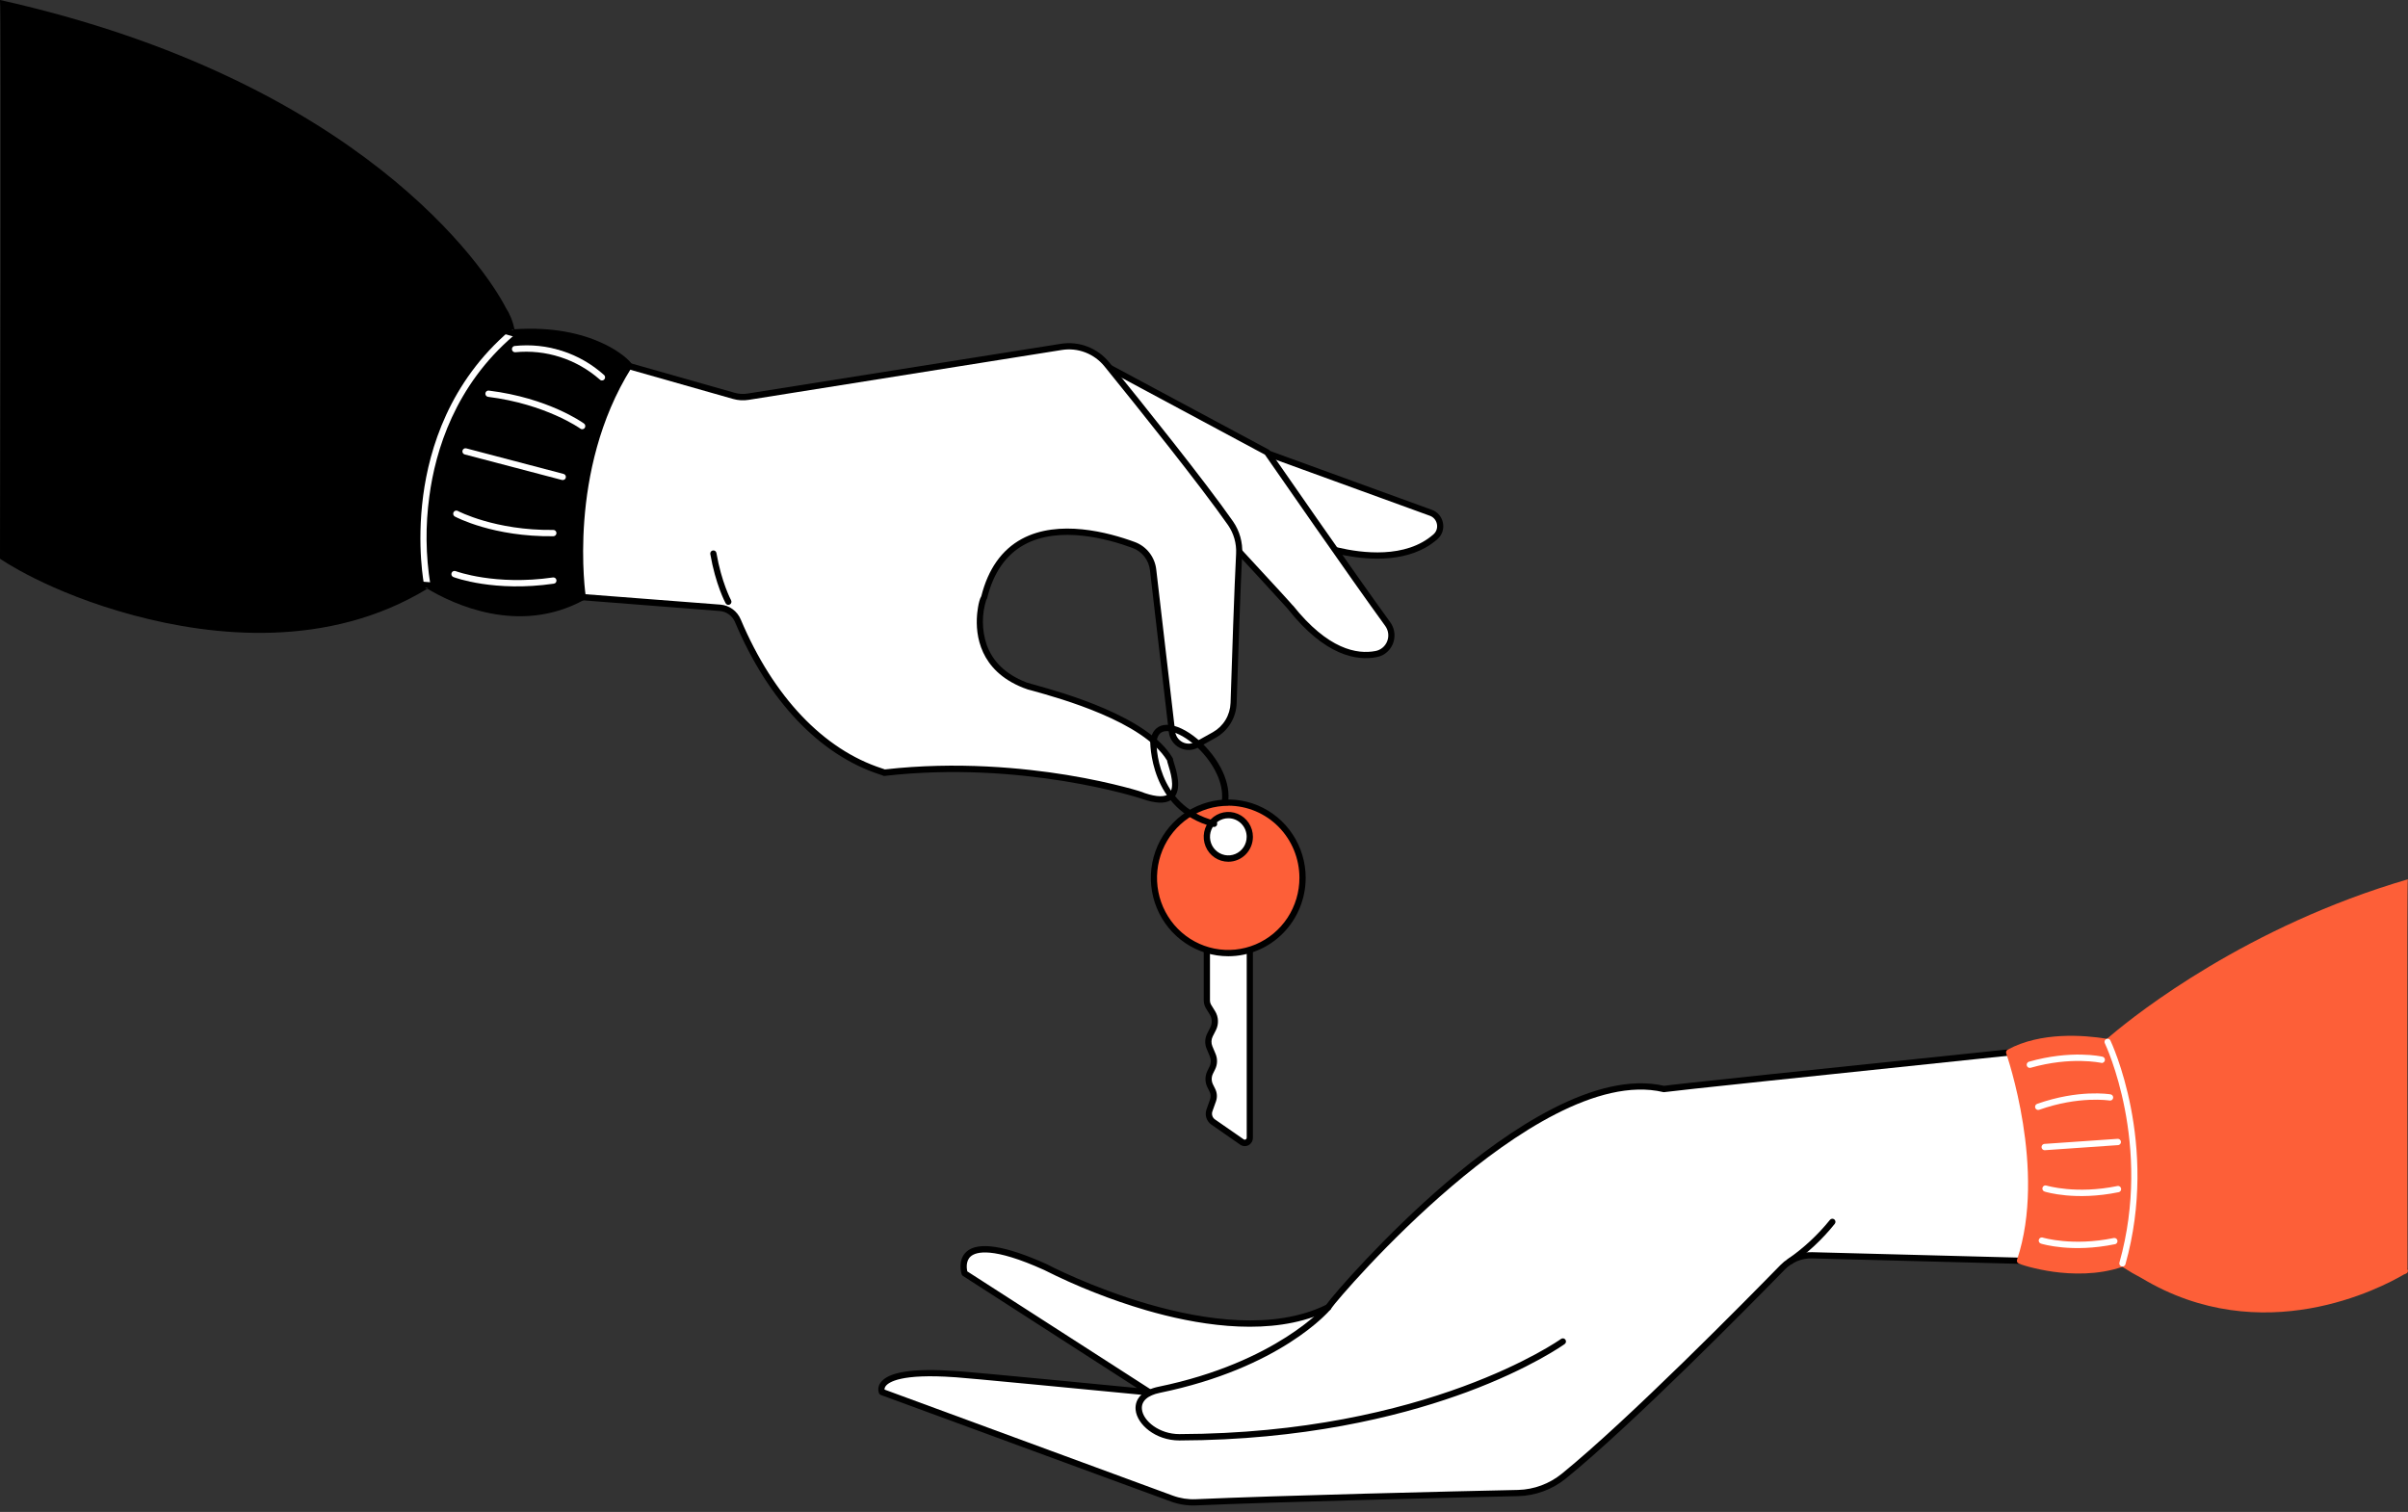 <svg width="293" height="184" viewBox="0 0 293 184" fill="none" xmlns="http://www.w3.org/2000/svg">
<rect x="0" y="0" width="293" height="184" fill="#333333" stroke="none"/>
<path d="M174.112 62.407L150.116 53.678C150.116 53.678 157.092 63.882 162.485 66.956C162.432 66.88 170.203 69.284 174.69 65.306C174.908 65.106 175.072 64.852 175.164 64.569C175.256 64.285 175.273 63.983 175.215 63.691C175.157 63.398 175.025 63.126 174.831 62.901C174.638 62.676 174.39 62.506 174.112 62.407Z" fill="white"/>
<path d="M173.44 66.648C169.888 68.626 165.256 67.998 162.603 67.371L162.458 67.337C162.399 67.334 162.342 67.318 162.29 67.289C156.891 64.207 150.086 54.316 149.798 53.895C149.753 53.828 149.73 53.749 149.733 53.668C149.735 53.588 149.762 53.51 149.811 53.446C149.859 53.381 149.926 53.334 150.003 53.311C150.079 53.288 150.161 53.29 150.236 53.316L174.233 62.046C174.576 62.169 174.881 62.382 175.118 62.664C175.354 62.945 175.512 63.284 175.577 63.648C175.646 64.002 175.622 64.368 175.507 64.71C175.392 65.051 175.19 65.356 174.922 65.594C174.466 65.998 173.97 66.351 173.44 66.648ZM162.605 66.589L162.776 66.625C165.678 67.312 171.052 68.015 174.431 65.018C174.6 64.868 174.727 64.675 174.8 64.46C174.872 64.244 174.887 64.013 174.844 63.789C174.802 63.557 174.701 63.34 174.55 63.161C174.399 62.981 174.204 62.845 173.984 62.766L151.124 54.455C153.015 57.085 158.35 64.125 162.605 66.589Z" fill="black"/>
<path d="M132.393 43.352L154.157 55.036C154.157 55.036 164.458 69.916 168.847 75.942C169.077 76.258 169.223 76.628 169.273 77.017C169.323 77.406 169.275 77.802 169.132 78.167C168.99 78.532 168.759 78.854 168.46 79.104C168.162 79.354 167.805 79.523 167.424 79.595C165.019 80.059 161.347 79.358 157.011 73.908C156.939 73.775 148.247 64.374 148.247 64.374L132.393 43.352Z" fill="white"/>
<path d="M168.306 79.688C168.057 79.825 167.787 79.92 167.508 79.97C165.078 80.442 161.235 79.812 156.729 74.147V74.133C156.464 73.808 151.372 68.288 147.996 64.635L147.97 64.607L132.091 43.585C132.04 43.516 132.014 43.431 132.017 43.345C132.02 43.258 132.052 43.176 132.107 43.11C132.163 43.044 132.239 43 132.322 42.983C132.406 42.967 132.493 42.98 132.568 43.02L154.349 54.705C154.401 54.734 154.445 54.775 154.48 54.823C154.583 54.973 164.829 69.768 169.165 75.729C169.389 76.039 169.544 76.392 169.622 76.767C169.7 77.142 169.698 77.529 169.617 77.903C169.536 78.277 169.377 78.63 169.151 78.937C168.925 79.244 168.637 79.499 168.306 79.685V79.688ZM157.318 73.676C161.59 79.043 165.131 79.656 167.363 79.227C167.681 79.167 167.979 79.026 168.229 78.817C168.478 78.609 168.672 78.339 168.791 78.034C168.91 77.73 168.951 77.399 168.909 77.074C168.868 76.749 168.746 76.44 168.554 76.176C164.369 70.424 154.712 56.485 153.911 55.329L133.737 44.503L148.548 64.149C156.032 72.243 157.134 73.472 157.315 73.695L157.318 73.676Z" fill="black"/>
<path d="M149.728 63.676C146.271 58.727 138.478 49.025 134.68 44.338C134.023 43.526 133.168 42.903 132.199 42.529C131.231 42.156 130.182 42.045 129.159 42.208L91.029 48.271C90.451 48.363 89.859 48.328 89.294 48.169L51.374 37.402L9.116 60.992V67.925C30.88 69.595 78.384 73.237 87.625 73.98C88.095 74.02 88.545 74.189 88.927 74.469C89.308 74.75 89.607 75.13 89.791 75.57C96.808 92.213 107.721 93.846 107.581 94.049C124.546 92.094 139.111 96.79 139.17 96.889C145.267 98.931 142.209 92.603 142.379 92.442C138.91 86.537 124.8 83.588 124.689 83.365C117.015 80.359 119.635 72.482 119.758 72.705C122.412 61.891 133.299 64.609 137.948 66.32C138.582 66.554 139.14 66.962 139.558 67.498C139.976 68.035 140.238 68.679 140.314 69.358L142.61 89.046C142.649 89.386 142.769 89.712 142.962 89.993C143.154 90.275 143.413 90.504 143.714 90.66C144.015 90.816 144.349 90.894 144.687 90.888C145.025 90.881 145.357 90.79 145.652 90.622L147.778 89.436C148.466 89.05 149.043 88.489 149.453 87.809C149.863 87.129 150.092 86.353 150.116 85.557C150.261 80.935 150.574 71.431 150.789 67.391C150.859 66.067 150.485 64.758 149.728 63.676Z" fill="white"/>
<path d="M151.123 138.99L147.605 136.549C147.387 136.396 147.224 136.175 147.143 135.92C147.062 135.664 147.066 135.389 147.156 135.136L147.591 133.91C147.661 133.715 147.692 133.508 147.68 133.301C147.668 133.094 147.614 132.892 147.521 132.707L147.242 132.142C147.117 131.888 147.052 131.608 147.052 131.324C147.052 131.04 147.117 130.76 147.242 130.506L147.505 129.972C147.623 129.732 147.689 129.468 147.698 129.199C147.707 128.931 147.658 128.663 147.555 128.415L147.161 127.475C147.06 127.234 147.013 126.975 147.023 126.714C147.032 126.453 147.099 126.198 147.217 125.966L147.599 125.214C147.755 124.909 147.829 124.568 147.814 124.224C147.799 123.881 147.696 123.547 147.516 123.257L147.061 122.525C146.915 122.292 146.838 122.021 146.838 121.745V114.832H152.069V138.484C152.069 138.595 152.039 138.705 151.982 138.8C151.925 138.895 151.844 138.973 151.747 139.025C151.649 139.077 151.54 139.101 151.43 139.095C151.32 139.089 151.214 139.052 151.123 138.99Z" fill="white"/>
<path d="M151.467 139.479C151.268 139.479 151.073 139.418 150.909 139.304L147.396 136.86C147.108 136.661 146.894 136.37 146.788 136.034C146.681 135.698 146.688 135.336 146.807 135.004L147.242 133.778C147.294 133.631 147.316 133.476 147.307 133.32C147.298 133.165 147.258 133.013 147.189 132.874L146.91 132.309C146.759 132.002 146.68 131.663 146.68 131.32C146.68 130.977 146.759 130.638 146.91 130.331L147.173 129.797C147.268 129.607 147.32 129.397 147.327 129.184C147.334 128.971 147.294 128.759 147.212 128.563L146.818 127.622C146.696 127.33 146.638 127.014 146.65 126.697C146.661 126.381 146.742 126.07 146.885 125.788L147.267 125.034C147.392 124.788 147.452 124.513 147.44 124.237C147.429 123.96 147.346 123.692 147.201 123.458L146.749 122.729C146.566 122.433 146.469 122.091 146.469 121.743V114.83C146.469 114.779 146.479 114.729 146.498 114.682C146.517 114.636 146.545 114.594 146.581 114.558C146.616 114.522 146.658 114.494 146.704 114.475C146.75 114.455 146.799 114.445 146.849 114.445H152.07C152.17 114.445 152.267 114.486 152.338 114.558C152.409 114.63 152.449 114.728 152.449 114.83V138.482C152.448 138.746 152.343 138.998 152.159 139.185C151.975 139.372 151.725 139.477 151.464 139.479H151.467ZM147.226 115.211V121.745C147.227 121.946 147.284 122.141 147.39 122.311L147.842 123.042C148.058 123.389 148.181 123.787 148.198 124.197C148.216 124.607 148.128 125.014 147.943 125.379L147.56 126.13C147.468 126.313 147.417 126.513 147.409 126.718C147.401 126.923 147.438 127.127 147.516 127.317L147.909 128.255C148.035 128.553 148.095 128.875 148.085 129.199C148.076 129.523 147.997 129.841 147.853 130.131L147.588 130.667C147.489 130.868 147.438 131.089 147.438 131.313C147.438 131.537 147.489 131.758 147.588 131.958L147.867 132.523C147.982 132.755 148.048 133.008 148.064 133.267C148.079 133.526 148.043 133.785 147.957 134.029L147.519 135.255C147.46 135.428 147.458 135.616 147.513 135.79C147.569 135.964 147.678 136.116 147.826 136.222L151.341 138.662C151.377 138.684 151.417 138.696 151.458 138.696C151.5 138.696 151.54 138.684 151.576 138.662C151.613 138.643 151.644 138.614 151.665 138.578C151.687 138.542 151.698 138.501 151.698 138.459V115.211H147.226Z" fill="black"/>
<path d="M147.912 100.594C147.842 100.632 147.761 100.647 147.681 100.637C147.602 100.627 147.527 100.592 147.469 100.537C147.398 100.465 147.358 100.368 147.358 100.266C147.358 100.164 147.398 100.067 147.469 99.995C149.505 97.802 148.585 95.152 147.856 93.779C146.294 90.816 143.216 88.737 141.718 88.993C141.16 89.087 140.847 89.48 140.736 90.197C140.714 90.292 140.658 90.374 140.578 90.428C140.499 90.483 140.402 90.505 140.307 90.49C140.213 90.475 140.127 90.424 140.068 90.347C140.009 90.271 139.98 90.175 139.988 90.078C140.152 89.039 140.722 88.383 141.592 88.239C143.612 87.895 146.919 90.364 148.532 93.421C149.957 96.124 149.776 98.65 148.027 100.531C147.992 100.558 147.953 100.578 147.912 100.594Z" fill="black"/>
<path d="M76.875 44.31C76.526 43.64 72.064 39.416 62.6 40.072C62.42 39.136 62.061 38.245 61.545 37.447C59.126 32.715 43.838 9.795 0 6.88897e-05C0.153 -0.079 0 67.993 0 67.993C0 67.993 5.809 72.081 16.29 74.889C25.933 77.471 39.937 78.997 52.005 71.643C55.124 73.516 63.166 77.35 71.088 72.993C71.155 72.955 71.21 72.897 71.244 72.826C71.278 72.755 71.29 72.675 71.277 72.598C71.255 72.445 68.981 57.3 76.81 44.801C76.822 44.791 76.834 44.779 76.844 44.767C76.894 44.703 76.924 44.625 76.93 44.543C76.935 44.462 76.916 44.38 76.875 44.31Z" fill="black"/>
<path d="M184.735 181.69C176.956 181.868 155.77 182.376 145.529 182.834C144.527 182.878 143.525 182.721 142.583 182.373L107.303 169.403C107.303 169.403 105.991 166.499 116.201 167.231C116.343 167.18 139.885 169.462 139.885 169.462L117.37 154.964C117.37 154.964 115.45 148.904 127.236 154.212C127.236 154.212 148.677 165.567 161.626 159.083C161.437 158.99 186.649 128.8 202.467 132.526C202.278 132.433 282.155 124.164 282.155 124.164L292.61 154.656L220.504 152.763C219.841 152.746 219.181 152.867 218.566 153.118C217.951 153.37 217.393 153.746 216.927 154.224C212.37 158.888 198.329 173.121 190.302 179.65C188.719 180.932 186.762 181.649 184.735 181.69Z" fill="white"/>
<path d="M292.724 155.01C292.681 155.026 292.636 155.034 292.59 155.033L220.487 153.14C219.875 153.125 219.267 153.236 218.699 153.467C218.132 153.699 217.617 154.045 217.186 154.485C212.981 158.79 198.625 173.357 190.528 179.931C188.882 181.264 186.851 182.016 184.743 182.072C176.334 182.264 155.677 182.762 145.546 183.202C144.493 183.25 143.442 183.087 142.451 182.722L107.174 169.76C107.127 169.743 107.083 169.717 107.046 169.682C107.01 169.648 106.98 169.606 106.959 169.56C106.88 169.349 106.854 169.121 106.884 168.897C106.915 168.674 107 168.462 107.132 168.28C108.033 166.961 111.092 166.48 116.226 166.848C116.814 166.867 119.937 167.13 138.352 168.916L117.166 155.273C117.091 155.226 117.035 155.152 117.01 155.067C116.987 154.996 116.48 153.346 117.59 152.335C119.002 151.049 122.297 151.561 127.381 153.852C127.616 153.988 148.721 165.006 161.364 158.79C162.237 157.556 168.448 150.366 175.979 143.927C183.51 137.489 194.191 130.239 202.487 132.141C202.665 132.11 202.928 132.079 203.324 132.033L205.857 131.751C208.039 131.516 211.159 131.186 214.889 130.787C221.5 130.09 230.713 129.126 242.279 127.92C262.198 125.843 282.115 123.781 282.115 123.781C282.2 123.773 282.285 123.794 282.356 123.84C282.428 123.887 282.481 123.957 282.509 124.038L292.964 154.53C292.981 154.577 292.988 154.627 292.985 154.678C292.983 154.728 292.97 154.777 292.949 154.822C292.927 154.867 292.897 154.908 292.86 154.941C292.822 154.974 292.779 155 292.732 155.016L292.724 155.01ZM218.653 152.668C219.249 152.461 219.877 152.366 220.506 152.386L292.063 154.264L281.886 124.581C276.616 125.126 204.317 132.615 202.562 132.901C202.501 132.916 202.436 132.916 202.375 132.901C194.442 131.036 184.035 138.076 176.705 144.314C168.803 151.032 162.458 158.505 161.975 159.237C161.94 159.323 161.876 159.393 161.793 159.434C161.16 159.749 160.507 160.023 159.84 160.257C153.325 162.553 145.303 161.149 139.471 159.454C135.195 158.2 131.038 156.56 127.052 154.553C120.802 151.727 118.759 152.318 118.098 152.914C117.492 153.462 117.624 154.383 117.696 154.719L140.088 169.128C140.16 169.174 140.214 169.243 140.242 169.325C140.271 169.406 140.271 169.495 140.244 169.577C140.216 169.658 140.163 169.727 140.091 169.773C140.02 169.819 139.935 169.84 139.851 169.831C133.497 169.218 116.934 167.622 116.223 167.602H116.173C109.632 167.136 108.114 168.206 107.766 168.69C107.674 168.808 107.624 168.954 107.626 169.105L142.711 182.013C143.604 182.342 144.552 182.489 145.501 182.448C155.641 181.996 176.303 181.499 184.715 181.318C186.658 181.267 188.53 180.572 190.045 179.34C198.109 172.789 212.44 158.251 216.639 153.951C217.204 153.373 217.894 152.934 218.653 152.668Z" fill="black"/>
<path d="M149.461 115.988C154.449 115.988 158.493 111.889 158.493 106.832C158.493 101.775 154.449 97.676 149.461 97.676C144.472 97.676 140.428 101.775 140.428 106.832C140.428 111.889 144.472 115.988 149.461 115.988Z" fill="#FD5F38"/>
<path d="M149.461 116.37C147.597 116.372 145.775 115.814 144.225 114.767C142.675 113.72 141.466 112.231 140.752 110.488C140.037 108.746 139.85 106.828 140.212 104.977C140.575 103.126 141.471 101.426 142.788 100.091C144.105 98.757 145.784 97.847 147.611 97.479C149.439 97.11 151.333 97.299 153.055 98.02C154.777 98.742 156.249 99.964 157.284 101.533C158.319 103.102 158.872 104.946 158.872 106.833C158.871 109.36 157.879 111.784 156.114 113.572C154.35 115.36 151.957 116.367 149.461 116.37ZM149.461 98.061C147.746 98.058 146.069 98.57 144.642 99.533C143.215 100.496 142.102 101.866 141.445 103.469C140.788 105.073 140.615 106.838 140.949 108.54C141.282 110.243 142.108 111.808 143.32 113.035C144.533 114.263 146.078 115.099 147.76 115.437C149.442 115.775 151.185 115.6 152.769 114.934C154.352 114.269 155.705 113.142 156.656 111.697C157.607 110.253 158.113 108.555 158.11 106.818C158.108 104.495 157.196 102.268 155.575 100.624C153.954 98.98 151.755 98.055 149.461 98.049V98.061Z" fill="black"/>
<path d="M149.461 104.486C150.903 104.486 152.073 103.301 152.073 101.839C152.073 100.377 150.903 99.191 149.461 99.191C148.018 99.191 146.849 100.377 146.849 101.839C146.849 103.301 148.018 104.486 149.461 104.486Z" fill="white"/>
<path d="M149.461 104.871C148.868 104.872 148.289 104.695 147.797 104.362C147.304 104.029 146.92 103.556 146.693 103.002C146.466 102.448 146.406 101.839 146.521 101.25C146.636 100.662 146.921 100.122 147.34 99.698C147.758 99.273 148.292 98.984 148.873 98.867C149.454 98.75 150.056 98.81 150.603 99.039C151.15 99.268 151.618 99.657 151.947 100.156C152.276 100.654 152.452 101.24 152.452 101.84C152.451 102.643 152.136 103.413 151.575 103.982C151.014 104.55 150.254 104.87 149.461 104.871ZM149.461 99.577C149.019 99.577 148.588 99.71 148.22 99.958C147.853 100.206 147.567 100.559 147.398 100.972C147.229 101.385 147.185 101.84 147.271 102.278C147.357 102.716 147.57 103.119 147.882 103.435C148.194 103.751 148.592 103.967 149.025 104.054C149.458 104.141 149.907 104.096 150.315 103.925C150.723 103.754 151.071 103.464 151.317 103.093C151.562 102.721 151.693 102.284 151.693 101.837C151.693 101.238 151.458 100.663 151.039 100.239C150.62 99.815 150.053 99.577 149.461 99.577Z" fill="black"/>
<path d="M177.243 169.857C169.989 172.417 158.549 175.259 143.503 175.298C140.588 175.298 138.361 173.349 138.182 171.583C138.043 170.202 139.084 169.145 140.973 168.758C155.334 165.8 161.28 158.904 161.342 158.833C161.407 158.756 161.499 158.708 161.599 158.7C161.699 158.692 161.798 158.725 161.875 158.791C161.951 158.857 161.998 158.951 162.006 159.052C162.014 159.153 161.981 159.253 161.916 159.331C161.674 159.613 155.778 166.492 141.126 169.501C139.622 169.812 138.846 170.521 138.947 171.498C139.089 172.934 141.073 174.53 143.512 174.524C173.728 174.442 189.788 163.048 189.947 162.941C190.029 162.882 190.13 162.858 190.229 162.874C190.328 162.891 190.416 162.946 190.475 163.029C190.533 163.111 190.557 163.214 190.541 163.314C190.524 163.414 190.47 163.503 190.388 163.563C190.346 163.594 186.27 166.523 178.485 169.413C178.078 169.56 177.667 169.707 177.243 169.857Z" fill="black"/>
<path d="M292.939 154.47C292.939 150.17 292.861 107.008 292.978 107.008C273.446 112.717 260.036 123.329 256.984 125.9L256.373 126.414C253.582 125.965 248.323 125.541 244.291 127.736C244.211 127.779 244.149 127.85 244.117 127.936C244.085 128.021 244.084 128.116 244.115 128.202C244.162 128.343 249.048 142.39 245.446 153.261C245.414 153.329 245.403 153.406 245.415 153.48C245.426 153.555 245.459 153.624 245.51 153.679C245.7 153.888 247.801 154.484 249.841 154.767C252.017 155.066 255.223 155.205 258.248 154.168L258.315 154.213C259.045 154.692 259.799 155.132 260.575 155.532C275.271 164.384 289.803 156.688 292.515 155.092L292.746 155.013C292.839 154.976 292.916 154.907 292.964 154.818C293.006 154.729 293.012 154.628 292.981 154.535L292.939 154.47Z" fill="#FD5F38"/>
<path d="M52.178 71.554C52.145 71.572 52.109 71.586 52.072 71.594C51.973 71.614 51.871 71.593 51.788 71.537C51.704 71.481 51.646 71.394 51.625 71.294C51.586 71.102 50.677 66.491 51.492 60.31C52.245 54.606 54.689 46.489 62.061 40.212C62.139 40.156 62.235 40.131 62.33 40.144C62.424 40.156 62.511 40.204 62.572 40.278C62.634 40.352 62.665 40.447 62.66 40.544C62.655 40.641 62.615 40.732 62.547 40.8C55.37 46.916 52.984 54.826 52.245 60.386C51.751 63.957 51.792 67.583 52.368 71.142C52.383 71.222 52.374 71.305 52.34 71.379C52.305 71.454 52.249 71.515 52.178 71.554Z" fill="white"/>
<path d="M88.806 73.564C88.762 73.588 88.714 73.604 88.665 73.609C88.615 73.615 88.565 73.61 88.518 73.596C88.47 73.582 88.425 73.558 88.387 73.527C88.348 73.495 88.316 73.456 88.292 73.411C88.242 73.321 87.064 71.126 86.423 67.402C86.414 67.306 86.441 67.21 86.499 67.134C86.557 67.057 86.641 67.005 86.735 66.988C86.829 66.972 86.925 66.991 87.006 67.043C87.086 67.095 87.144 67.176 87.168 67.27C87.787 70.872 88.942 73.022 88.954 73.044C89.002 73.133 89.013 73.237 88.985 73.335C88.958 73.432 88.893 73.515 88.806 73.564Z" fill="black"/>
<path d="M217.884 153.891C217.804 153.919 217.717 153.919 217.637 153.891C217.557 153.863 217.488 153.808 217.443 153.736C217.389 153.65 217.37 153.546 217.391 153.447C217.412 153.348 217.471 153.261 217.554 153.205C219.473 151.877 221.193 150.277 222.663 148.456C222.726 148.377 222.817 148.326 222.916 148.315C223.016 148.304 223.115 148.333 223.194 148.396C223.272 148.46 223.322 148.552 223.333 148.652C223.344 148.753 223.315 148.854 223.252 148.933C221.74 150.824 219.963 152.481 217.979 153.852L217.884 153.891Z" fill="black"/>
<path d="M147.912 100.592C147.827 100.639 147.727 100.651 147.633 100.626C139.792 98.597 139.957 90.198 139.957 90.114C139.967 90.017 140.013 89.929 140.085 89.866C140.157 89.802 140.25 89.769 140.345 89.772C140.441 89.775 140.531 89.814 140.599 89.881C140.668 89.949 140.708 90.04 140.713 90.136C140.713 90.458 140.571 98.007 147.82 99.886C147.868 99.897 147.914 99.918 147.955 99.948C147.996 99.977 148.03 100.014 148.056 100.058C148.082 100.101 148.099 100.149 148.106 100.199C148.114 100.249 148.111 100.3 148.099 100.349C148.086 100.4 148.063 100.448 148.03 100.49C147.998 100.532 147.958 100.567 147.912 100.592Z" fill="black"/>
<path d="M258.379 154.11C258.313 154.133 258.243 154.138 258.175 154.124C258.107 154.11 258.044 154.076 257.993 154.028C257.943 153.98 257.907 153.918 257.888 153.851C257.87 153.783 257.871 153.711 257.89 153.644C261.928 139.261 256.183 127.113 256.124 126.991C256.097 126.946 256.079 126.895 256.073 126.842C256.066 126.789 256.07 126.736 256.085 126.685C256.099 126.634 256.124 126.586 256.158 126.545C256.192 126.505 256.234 126.471 256.281 126.448C256.328 126.424 256.379 126.411 256.432 126.409C256.484 126.406 256.537 126.415 256.586 126.434C256.635 126.453 256.679 126.483 256.717 126.52C256.754 126.558 256.783 126.603 256.802 126.652C256.863 126.777 262.737 139.179 258.619 153.853C258.602 153.912 258.572 153.966 258.53 154.011C258.488 154.056 258.436 154.09 258.379 154.11Z" fill="white"/>
<path d="M257.821 139.336C257.789 139.347 257.756 139.354 257.723 139.356L248.794 139.975C248.697 139.976 248.603 139.939 248.532 139.873C248.461 139.806 248.417 139.714 248.411 139.616C248.405 139.518 248.435 139.421 248.497 139.345C248.559 139.27 248.648 139.221 248.744 139.209L257.673 138.59C257.764 138.585 257.854 138.614 257.926 138.67C257.998 138.727 258.048 138.808 258.066 138.898C258.084 138.989 258.069 139.083 258.024 139.164C257.979 139.244 257.907 139.305 257.821 139.336Z" fill="white"/>
<path d="M256.861 133.91C256.801 133.93 256.738 133.936 256.677 133.927C256.64 133.927 252.982 133.337 248.124 135.057C248.029 135.09 247.925 135.083 247.835 135.039C247.745 134.994 247.675 134.916 247.642 134.82C247.625 134.772 247.619 134.722 247.622 134.672C247.625 134.622 247.637 134.573 247.659 134.528C247.681 134.482 247.711 134.442 247.748 134.409C247.786 134.376 247.829 134.35 247.876 134.334C252.929 132.551 256.646 133.153 256.805 133.178C256.889 133.191 256.966 133.232 257.025 133.295C257.083 133.357 257.118 133.438 257.126 133.524C257.133 133.61 257.111 133.695 257.064 133.767C257.017 133.839 256.947 133.892 256.866 133.919L256.861 133.91Z" fill="white"/>
<path d="M255.867 129.343C255.8 129.362 255.728 129.362 255.661 129.343C255.624 129.343 252.008 128.533 247.058 129.951C246.964 129.971 246.867 129.953 246.785 129.903C246.703 129.853 246.643 129.773 246.616 129.679C246.59 129.586 246.6 129.486 246.644 129.4C246.687 129.313 246.762 129.247 246.852 129.213C252 127.739 255.675 128.561 255.828 128.595C255.908 128.614 255.98 128.658 256.033 128.722C256.086 128.786 256.117 128.865 256.122 128.949C256.126 129.032 256.104 129.114 256.058 129.183C256.012 129.253 255.945 129.305 255.867 129.332V129.343Z" fill="white"/>
<path d="M257.854 145.068L257.804 145.082C252.561 146.161 248.958 145.065 248.808 145.017C248.757 145.006 248.708 144.984 248.666 144.952C248.623 144.921 248.588 144.881 248.562 144.835C248.535 144.789 248.518 144.738 248.512 144.686C248.507 144.633 248.511 144.579 248.527 144.529C248.542 144.478 248.568 144.431 248.602 144.391C248.637 144.351 248.679 144.318 248.726 144.295C248.774 144.272 248.825 144.26 248.878 144.258C248.93 144.256 248.982 144.266 249.031 144.286C249.064 144.286 252.611 145.37 257.653 144.331C257.746 144.314 257.842 144.333 257.921 144.385C258.001 144.436 258.059 144.515 258.084 144.607C258.109 144.699 258.1 144.797 258.057 144.883C258.014 144.968 257.942 145.034 257.854 145.068Z" fill="white"/>
<path d="M257.408 151.411H257.357C252.114 152.493 248.512 151.394 248.361 151.349C248.31 151.338 248.262 151.316 248.22 151.284C248.177 151.253 248.142 151.213 248.115 151.167C248.089 151.121 248.072 151.07 248.066 151.018C248.06 150.965 248.065 150.911 248.081 150.861C248.096 150.81 248.122 150.763 248.156 150.723C248.19 150.683 248.233 150.65 248.28 150.627C248.327 150.604 248.379 150.592 248.431 150.59C248.484 150.588 248.536 150.598 248.585 150.618C248.618 150.618 252.165 151.7 257.207 150.66C257.3 150.643 257.395 150.663 257.475 150.714C257.555 150.765 257.613 150.844 257.638 150.936C257.663 151.028 257.653 151.127 257.611 151.212C257.568 151.297 257.496 151.363 257.408 151.397V151.411Z" fill="white"/>
<path d="M68.654 58.374C68.569 58.422 68.47 58.435 68.376 58.411L56.545 55.303C56.448 55.278 56.365 55.214 56.314 55.127C56.263 55.039 56.249 54.935 56.274 54.837C56.299 54.739 56.362 54.655 56.448 54.603C56.535 54.552 56.638 54.538 56.734 54.563L68.565 57.671C68.614 57.683 68.66 57.704 68.701 57.734C68.741 57.764 68.776 57.802 68.802 57.846C68.828 57.89 68.845 57.938 68.852 57.989C68.859 58.039 68.857 58.09 68.844 58.14C68.831 58.19 68.807 58.237 68.774 58.277C68.741 58.318 68.701 58.351 68.654 58.374Z" fill="white"/>
<path d="M67.499 65.209C67.445 65.238 67.385 65.255 67.323 65.257C60.041 65.345 55.507 62.949 55.325 62.847C55.242 62.797 55.182 62.716 55.156 62.621C55.13 62.527 55.141 62.426 55.187 62.339C55.232 62.253 55.308 62.187 55.4 62.155C55.491 62.124 55.592 62.129 55.679 62.169C55.724 62.195 60.244 64.576 67.32 64.492C67.405 64.49 67.488 64.516 67.556 64.568C67.624 64.62 67.672 64.693 67.694 64.776C67.716 64.859 67.709 64.947 67.675 65.025C67.641 65.104 67.582 65.169 67.507 65.209H67.499Z" fill="white"/>
<path d="M67.505 70.989C67.465 71.011 67.422 71.025 67.377 71.031C60.167 72.079 55.365 70.299 55.164 70.223C55.07 70.185 54.994 70.112 54.954 70.018C54.914 69.924 54.912 69.818 54.949 69.723C54.986 69.628 55.059 69.551 55.151 69.51C55.244 69.47 55.349 69.468 55.443 69.505C55.49 69.525 60.276 71.291 67.282 70.274C67.369 70.262 67.457 70.282 67.532 70.329C67.607 70.376 67.663 70.448 67.691 70.532C67.719 70.617 67.717 70.708 67.686 70.792C67.654 70.875 67.595 70.944 67.519 70.989H67.505Z" fill="white"/>
<path d="M71.023 52.188C70.961 52.224 70.89 52.24 70.818 52.236C70.746 52.232 70.677 52.208 70.619 52.166C70.594 52.135 66.408 49.174 59.388 48.293C59.289 48.28 59.198 48.228 59.137 48.148C59.075 48.068 59.047 47.967 59.059 47.866C59.064 47.816 59.08 47.767 59.104 47.723C59.128 47.679 59.161 47.641 59.2 47.61C59.239 47.578 59.284 47.556 59.333 47.542C59.381 47.529 59.431 47.526 59.48 47.533C66.71 48.431 70.887 51.417 71.06 51.541C71.1 51.571 71.135 51.608 71.161 51.651C71.187 51.694 71.205 51.742 71.213 51.792C71.221 51.842 71.219 51.893 71.208 51.942C71.196 51.991 71.175 52.037 71.146 52.078C71.115 52.124 71.072 52.162 71.023 52.188Z" fill="white"/>
<path d="M73.431 46.255C73.36 46.295 73.278 46.31 73.198 46.299C73.118 46.288 73.043 46.251 72.985 46.193C71.581 44.958 69.943 44.026 68.171 43.455C66.4 42.883 64.531 42.683 62.681 42.868C62.584 42.87 62.491 42.837 62.419 42.772C62.346 42.708 62.301 42.619 62.291 42.522C62.282 42.425 62.309 42.328 62.367 42.251C62.425 42.173 62.511 42.121 62.605 42.105C64.567 41.895 66.55 42.102 68.429 42.712C70.308 43.322 72.04 44.322 73.515 45.648C73.55 45.683 73.579 45.725 73.598 45.771C73.617 45.817 73.627 45.867 73.627 45.917C73.627 45.968 73.617 46.017 73.598 46.064C73.579 46.11 73.55 46.152 73.515 46.187C73.492 46.215 73.463 46.238 73.431 46.255Z" fill="white"/>
<path d="M150.035 63.457C146.628 58.578 139.134 49.233 134.968 44.096C134.268 43.238 133.36 42.578 132.333 42.182C131.306 41.786 130.195 41.667 129.108 41.836L90.963 47.894C90.438 47.979 89.9 47.947 89.389 47.8L51.475 37.028C51.381 37.004 51.281 37.016 51.196 37.062L9.116 60.556V61.432L51.419 37.813L89.194 48.549C89.809 48.726 90.456 48.765 91.088 48.662L129.217 42.588C130.176 42.437 131.157 42.541 132.064 42.891C132.97 43.24 133.771 43.824 134.387 44.582C138.545 49.71 146.023 59.039 149.419 63.898C150.122 64.912 150.469 66.135 150.406 67.373C150.197 71.328 149.893 80.459 149.731 85.544C149.706 86.275 149.495 86.987 149.118 87.611C148.741 88.234 148.211 88.749 147.58 89.104L145.454 90.29C145.213 90.424 144.944 90.496 144.67 90.5C144.395 90.504 144.124 90.439 143.88 90.312C143.636 90.185 143.427 89.999 143.271 89.77C143.115 89.542 143.016 89.278 142.984 89.002L140.691 69.314C140.607 68.564 140.317 67.852 139.856 67.26C139.394 66.667 138.777 66.217 138.076 65.96C134.87 64.779 128.824 63.16 124.334 65.582C121.893 66.904 120.23 69.254 119.404 72.554C119.019 73.17 118.888 74.8 118.882 74.882C118.698 77.272 119.183 81.589 124.49 83.697C124.871 83.855 125.265 83.979 125.668 84.067C129.002 84.993 139.109 87.801 142.002 92.542C142.036 92.722 142.083 92.9 142.144 93.073C142.401 93.898 143.001 95.831 142.267 96.565C141.801 97.028 140.772 97.011 139.29 96.517C139.011 96.387 138.358 96.169 136.695 95.74C135.219 95.359 132.822 94.799 129.781 94.302C124.541 93.455 116.46 92.638 107.671 93.635C107.584 93.599 107.473 93.562 107.325 93.514C100.201 91.217 94.099 84.784 90.139 75.402C89.931 74.897 89.589 74.46 89.152 74.139C88.714 73.817 88.198 73.624 87.659 73.58C78.468 72.859 30.888 69.212 9.116 67.54V68.308C30.913 69.978 78.418 73.622 87.595 74.359C87.996 74.394 88.38 74.539 88.706 74.779C89.032 75.019 89.286 75.345 89.442 75.721C93.488 85.312 99.766 91.898 107.093 94.263C107.191 94.294 107.288 94.325 107.347 94.347C107.426 94.41 107.526 94.438 107.626 94.426C124.315 92.505 138.553 97.071 138.989 97.223C139.009 97.235 139.03 97.245 139.053 97.251C140.579 97.763 141.684 97.817 142.401 97.407C142.541 97.331 142.669 97.236 142.783 97.124C143.846 96.062 143.174 93.898 142.853 92.858C142.809 92.717 142.758 92.559 142.742 92.483C142.748 92.402 142.729 92.321 142.689 92.251C139.714 87.18 129.281 84.281 125.852 83.329C125.417 83.208 125.015 83.092 124.881 83.047C124.859 83.032 124.836 83.02 124.811 83.01C122.378 82.058 120.774 80.51 120.037 78.408C119.459 76.649 119.449 74.749 120.009 72.984C120.058 72.934 120.093 72.871 120.11 72.803C120.874 69.695 122.417 67.48 124.675 66.263C128.907 63.98 134.72 65.545 137.803 66.683C138.372 66.892 138.873 67.258 139.248 67.739C139.623 68.22 139.858 68.798 139.926 69.407L142.22 89.095C142.266 89.496 142.41 89.879 142.637 90.21C142.864 90.541 143.168 90.811 143.522 90.995C143.876 91.18 144.269 91.273 144.667 91.267C145.066 91.262 145.456 91.157 145.805 90.963L147.931 89.776C148.677 89.357 149.303 88.75 149.749 88.013C150.194 87.276 150.444 86.436 150.473 85.572C150.635 80.487 150.937 71.373 151.146 67.415C151.225 66.007 150.834 64.613 150.035 63.457Z" fill="black"/>
</svg>
